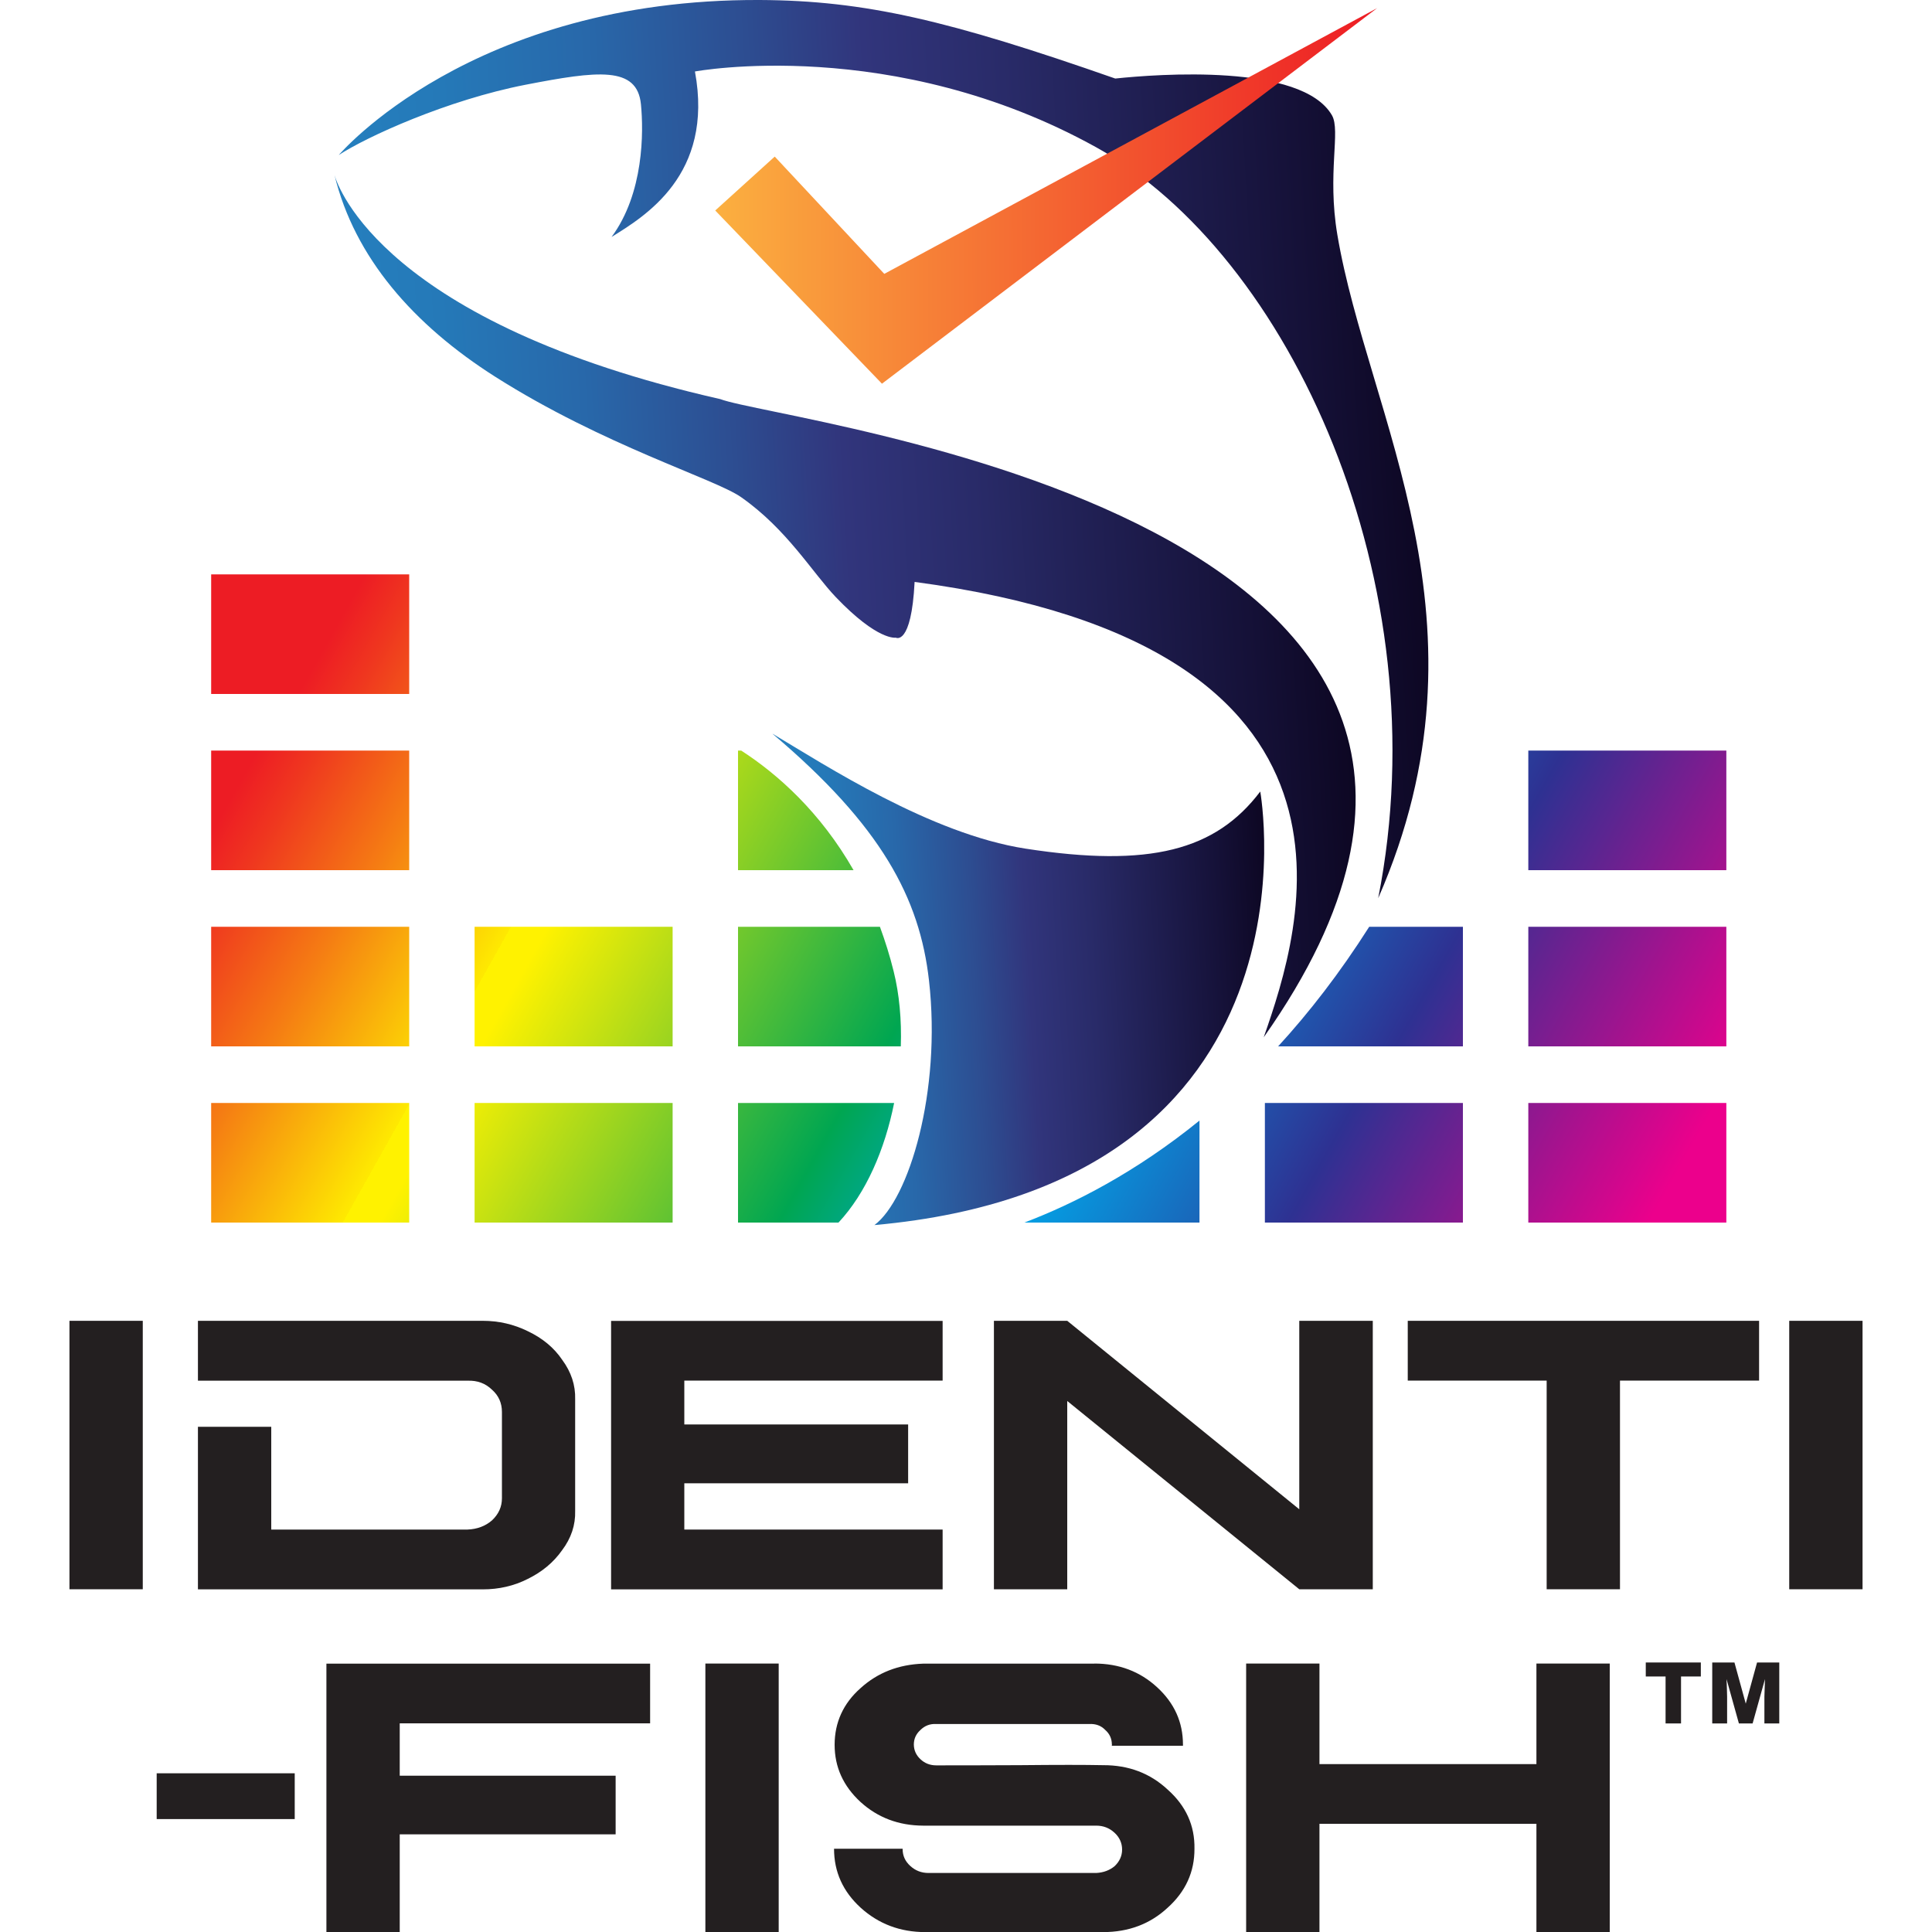 <?xml version="1.0" encoding="UTF-8"?>
<svg id="Layer_1" data-name="Layer 1" xmlns="http://www.w3.org/2000/svg" xmlns:xlink="http://www.w3.org/1999/xlink" viewBox="0 0 200 200">
  <defs>
    <style>
      .cls-1 {
        fill: url(#_名称未設定グラデーション_2-5);
      }

      .cls-2 {
        fill: url(#_名称未設定グラデーション_2-3);
      }

      .cls-3 {
        fill: url(#_新規グラデーションスウォッチ_1);
      }

      .cls-4 {
        fill: url(#_新規グラデーションスウォッチ_1-3);
      }

      .cls-5 {
        fill: url(#_名称未設定グラデーション_2-4);
      }

      .cls-6 {
        fill: url(#_新規グラデーションスウォッチ_1-4);
      }

      .cls-7 {
        fill: url(#_名称未設定グラデーション_2-10);
      }

      .cls-8 {
        fill: url(#_新規グラデーションスウォッチ_1-2);
      }

      .cls-9 {
        fill: url(#_名称未設定グラデーション_2-13);
      }

      .cls-10 {
        fill: url(#_名称未設定グラデーション_2);
      }

      .cls-11 {
        fill: url(#_名称未設定グラデーション_2-11);
      }

      .cls-12 {
        fill: url(#_名称未設定グラデーション_2-2);
      }

      .cls-13 {
        fill: url(#_名称未設定グラデーション_2-15);
      }

      .cls-14 {
        fill: url(#_名称未設定グラデーション_2-6);
      }

      .cls-15 {
        fill: url(#_名称未設定グラデーション_2-9);
      }

      .cls-16 {
        fill: url(#_名称未設定グラデーション_2-7);
      }

      .cls-17 {
        fill: #231f20;
      }

      .cls-18 {
        fill: url(#_名称未設定グラデーション_2-8);
      }

      .cls-19 {
        fill: url(#_名称未設定グラデーション_2-12);
      }

      .cls-20 {
        fill: url(#_名称未設定グラデーション_17);
      }

      .cls-21 {
        fill: url(#_名称未設定グラデーション_2-14);
      }
    </style>
    <linearGradient id="_名称未設定グラデーション_2" data-name="名称未設定グラデーション 2" x1="8.38" y1="107.05" x2="153.07" y2="188.26" gradientUnits="userSpaceOnUse">
      <stop offset="0" stop-color="#ed1c24"/>
      <stop offset=".03" stop-color="#ef361f"/>
      <stop offset=".1" stop-color="#f57c13"/>
      <stop offset=".2" stop-color="#fee901"/>
      <stop offset=".2" stop-color="#fff200"/>
      <stop offset=".22" stop-color="#fff200"/>
      <stop offset=".48" stop-color="#00a651"/>
      <stop offset=".6" stop-color="#00a9eb"/>
      <stop offset=".8" stop-color="#2e3192"/>
      <stop offset="1" stop-color="#ec008c"/>
    </linearGradient>
    <linearGradient id="_名称未設定グラデーション_2-2" data-name="名称未設定グラデーション 2" x1="16.85" y1="93.57" x2="161.54" y2="174.77" xlink:href="#_名称未設定グラデーション_2"/>
    <linearGradient id="_名称未設定グラデーション_2-3" data-name="名称未設定グラデーション 2" x1="25.32" y1="80.08" x2="170.01" y2="161.29" xlink:href="#_名称未設定グラデーション_2"/>
    <linearGradient id="_名称未設定グラデーション_2-4" data-name="名称未設定グラデーション 2" x1="33.79" y1="66.6" x2="178.48" y2="147.8" xlink:href="#_名称未設定グラデーション_2"/>
    <linearGradient id="_名称未設定グラデーション_2-5" data-name="名称未設定グラデーション 2" x1="14.4" y1="95.12" x2="159.09" y2="176.33" xlink:href="#_名称未設定グラデーション_2"/>
    <linearGradient id="_名称未設定グラデーション_2-6" data-name="名称未設定グラデーション 2" x1="22.87" y1="81.64" x2="167.56" y2="162.84" xlink:href="#_名称未設定グラデーション_2"/>
    <linearGradient id="_名称未設定グラデーション_2-7" data-name="名称未設定グラデーション 2" x1="14.72" y1="81.22" x2="159.41" y2="162.42" xlink:href="#_名称未設定グラデーション_2"/>
    <linearGradient id="_名称未設定グラデーション_2-8" data-name="名称未設定グラデーション 2" x1="23.01" y1="68.05" x2="167.71" y2="149.25" xlink:href="#_名称未設定グラデーション_2"/>
    <linearGradient id="_名称未設定グラデーション_2-9" data-name="名称未設定グラデーション 2" x1="29.76" y1="57.63" x2="174.46" y2="138.83" xlink:href="#_名称未設定グラデーション_2"/>
    <linearGradient id="_名称未設定グラデーション_2-10" data-name="名称未設定グラデーション 2" x1="21.15" y1="68.55" x2="165.85" y2="149.75" xlink:href="#_名称未設定グラデーション_2"/>
    <linearGradient id="_名称未設定グラデーション_2-11" data-name="名称未設定グラデーション 2" x1="22.1" y1="53.53" x2="166.79" y2="134.74" xlink:href="#_名称未設定グラデーション_2"/>
    <linearGradient id="_名称未設定グラデーション_2-12" data-name="名称未設定グラデーション 2" x1="30.74" y1="39.75" x2="175.43" y2="120.96" xlink:href="#_名称未設定グラデーション_2"/>
    <linearGradient id="_名称未設定グラデーション_2-13" data-name="名称未設定グラデーション 2" x1="28.12" y1="41.6" x2="172.81" y2="122.81" xlink:href="#_名称未設定グラデーション_2"/>
    <linearGradient id="_名称未設定グラデーション_2-14" data-name="名称未設定グラデーション 2" x1="36.59" y1="28.12" x2="181.28" y2="109.32" xlink:href="#_名称未設定グラデーション_2"/>
    <linearGradient id="_名称未設定グラデーション_2-15" data-name="名称未設定グラデーション 2" x1="45.06" y1="14.63" x2="189.75" y2="95.84" xlink:href="#_名称未設定グラデーション_2"/>
    <linearGradient id="_新規グラデーションスウォッチ_1" data-name="新規グラデーションスウォッチ 1" x1="46.95" y1="15.16" x2="46.97" y2="15.16" gradientUnits="userSpaceOnUse">
      <stop offset="0" stop-color="#257fbe"/>
      <stop offset=".1" stop-color="#2579b8"/>
      <stop offset=".24" stop-color="#2868aa"/>
      <stop offset=".39" stop-color="#2d4d91"/>
      <stop offset=".5" stop-color="#31357c"/>
      <stop offset=".63" stop-color="#292b69"/>
      <stop offset=".9" stop-color="#151138"/>
      <stop offset="1" stop-color="#0d0723"/>
    </linearGradient>
    <linearGradient id="_新規グラデーションスウォッチ_1-2" data-name="新規グラデーションスウォッチ 1" x1="77.34" y1="100.96" x2="127.55" y2="100.96" gradientTransform="translate(-1.55 5.24) rotate(-3.28)" xlink:href="#_新規グラデーションスウォッチ_1"/>
    <linearGradient id="_新規グラデーションスウォッチ_1-3" data-name="新規グラデーションスウォッチ 1" x1="35.95" y1="47.53" x2="145.64" y2="47.53" gradientTransform="translate(-1.55 5.24) rotate(-3.28)" xlink:href="#_新規グラデーションスウォッチ_1"/>
    <linearGradient id="_新規グラデーションスウォッチ_1-4" data-name="新規グラデーションスウォッチ 1" x1="35.39" y1="62.24" x2="137.25" y2="62.24" gradientTransform="translate(-1.55 5.24) rotate(-3.28)" xlink:href="#_新規グラデーションスウォッチ_1"/>
    <linearGradient id="_名称未設定グラデーション_17" data-name="名称未設定グラデーション 17" x1="82.57" y1="20.88" x2="151.12" y2="20.88" gradientTransform="translate(-8.57 -.42) rotate(-.09)" gradientUnits="userSpaceOnUse">
      <stop offset="0" stop-color="#fbb040"/>
      <stop offset="1" stop-color="#ed1c24"/>
    </linearGradient>
  </defs>
  <g>
    <rect class="cls-10" x="21.86" y="114.18" width="20.5" height="12.38"/>
    <rect class="cls-12" x="21.86" y="95.94" width="20.5" height="12.38"/>
    <rect class="cls-2" x="21.86" y="77.7" width="20.5" height="12.38"/>
    <rect class="cls-5" x="21.86" y="59.46" width="20.5" height="12.38"/>
    <rect class="cls-1" x="49.13" y="114.18" width="20.5" height="12.38"/>
    <rect class="cls-14" x="49.13" y="95.94" width="20.5" height="12.38"/>
    <path class="cls-16" d="m76.4,114.18v12.38h10.4c2.86-3.06,4.8-7.58,5.76-12.38h-16.16Z"/>
    <path class="cls-18" d="m92.51,100.55c-.4-1.63-.89-3.16-1.42-4.61h-14.69v12.38h16.85c.09-2.74-.15-5.41-.74-7.77Z"/>
    <path class="cls-15" d="m76.74,77.7h-.34v12.38h11.96c-3.43-6-7.85-9.94-11.63-12.38Z"/>
    <path class="cls-7" d="m124.17,126.56v-10.56c-6.63,5.38-13.02,8.62-18.13,10.56h18.13Z"/>
    <rect class="cls-11" x="130.94" y="114.18" width="20.5" height="12.38"/>
    <path class="cls-19" d="m132.31,108.32h19.13v-12.38h-9.7c-3.03,4.77-6.21,8.87-9.43,12.38Z"/>
    <rect class="cls-9" x="158.21" y="114.18" width="20.5" height="12.38"/>
    <rect class="cls-21" x="158.21" y="95.94" width="20.5" height="12.38"/>
    <rect class="cls-13" x="158.21" y="77.7" width="20.5" height="12.38"/>
  </g>
  <path class="cls-3" d="m46.97,15.2s-.01-.06-.02-.09c0,0,0,.03.02.09Z"/>
  <g>
    <path class="cls-17" d="m14.78,136.73v27.79h-7.59v-27.79h7.59Z"/>
    <path class="cls-17" d="m20.49,142.91v-6.18h29.49c1.65,0,3.21.36,4.67,1.08,1.51.72,2.7,1.7,3.55,2.96.93,1.26,1.38,2.62,1.34,4.08v11.56c.04,1.46-.41,2.82-1.36,4.08-.89,1.26-2.08,2.24-3.55,2.96-1.42.72-2.97,1.08-4.65,1.08h-29.49v-16.83h7.59v10.64h20.31c1.01-.04,1.86-.36,2.54-.95.69-.65,1.03-1.41,1.03-2.29v-8.93c0-.93-.34-1.7-1.03-2.31-.68-.66-1.52-.97-2.54-.93h-27.89Z"/>
    <path class="cls-17" d="m97.58,136.73v6.19h-26.74v4.54h23.17v6.09h-23.17v4.79h26.74v6.19h-34.32v-27.79h34.32Z"/>
    <path class="cls-17" d="m110.48,136.73l24.02,19.51v-19.51h7.61v27.79h-7.61l-24.02-19.49v19.49h-7.59v-27.79h7.59Z"/>
    <path class="cls-17" d="m182.1,136.73v6.19h-14.4v21.6h-7.59v-21.6h-14.38v-6.19h36.37Z"/>
    <path class="cls-17" d="m192.81,136.73v27.79h-7.59v-27.79h7.59Z"/>
  </g>
  <g>
    <path class="cls-17" d="m174.02,173.55v4.86h-1.6v-4.86h-2.05v-1.45h5.7v1.45h-2.05Z"/>
    <path class="cls-17" d="m181.45,178.41h-1.44l-1.28-4.59c.02.25.06,1.6.06,1.82v2.77h-1.54v-6.31h2.3l1.17,4.26,1.17-4.26h2.3v6.31h-1.54v-2.77c0-.2.05-1.62.06-1.82l-1.28,4.59Z"/>
  </g>
  <g>
    <path class="cls-8" d="m79.97,75.96c11.27,9.52,15.24,17.02,16.2,25.55,1.3,11.5-2.08,22.65-5.65,25.31,47.27-4.25,39.94-44.88,39.94-44.88-4.62,6.1-11.43,7.9-24.3,5.91-9.82-1.52-20.72-8.64-26.18-11.89Z"/>
    <path class="cls-4" d="m138.44,24.29c-1.07-6.37.37-10.76-.56-12.36-3.13-5.4-18.07-4.26-22.43-3.8C98.28,2.12,89.56.05,78.65,0c-29.9-.13-43.58,16.05-43.58,16.05,2.82-1.86,11.21-5.7,19.35-7.28,7.44-1.44,11.54-1.96,11.93,2.03.28,2.84.31,9.2-3.04,13.73,3.4-2.12,10.62-6.41,8.63-17.13,0,0,20.49-3.83,41.56,7.86,20,11.09,35.63,45.1,29.17,77.72,12.49-28.52-1.06-49.85-4.23-68.69Z"/>
    <path class="cls-6" d="m74.54,41.31c-34.78-7.89-39.56-21.97-39.91-23.18,2.08,8.52,8.16,15.49,16.65,20.88,11.18,7.1,22.73,10.56,25.43,12.45,4.76,3.33,7.39,7.82,9.82,10.36,4.35,4.55,6.2,4.19,6.2,4.19,0,0,1.61.91,1.95-5.77,49.74,6.63,40.04,35.97,36.14,47.14,38.02-53.91-49.72-63.54-56.27-66.07Z"/>
    <polygon class="cls-20" points="91.3 39.72 74.04 21.79 80.2 16.21 91.54 28.35 142.56 .84 91.3 39.72"/>
  </g>
  <path class="cls-17" d="m67.3,172.21v6.19h-25.92v5.42h22.35v6.07h-22.35v10.12h-7.59v-27.79h33.51Z"/>
  <path class="cls-17" d="m80.61,172.21v27.79h-7.59v-27.79h7.59Z"/>
  <path class="cls-17" d="m30.51,188.31h-14.29v-4.74h14.29v4.74Z"/>
  <path class="cls-17" d="m113.29,172.21c2.55,0,4.72.82,6.49,2.45,1.79,1.64,2.68,3.62,2.68,5.94v.12h-7.38c.04-.08.05-.12.02-.12,0-.61-.23-1.12-.69-1.52-.43-.45-.99-.65-1.68-.61h-15.8c-.65-.04-1.2.17-1.66.63-.45.41-.67.91-.67,1.5.01.6.24,1.1.69,1.52s.99.63,1.64.63c1.87,0,4.75,0,8.64-.02,3.89-.04,6.77-.04,8.62,0,2.64-.01,4.87.83,6.7,2.54,1.88,1.68,2.8,3.71,2.76,6.11.01,2.39-.91,4.43-2.78,6.11-1.81,1.68-4.04,2.52-6.68,2.52h-18.4c-2.6,0-4.83-.84-6.69-2.52-1.84-1.68-2.76-3.71-2.76-6.11h7.1v.04c0,.68.26,1.26.79,1.74.53.49,1.16.73,1.89.73h17.36c.76-.04,1.39-.28,1.91-.71.51-.49.77-1.06.77-1.72s-.27-1.27-.79-1.74c-.53-.49-1.16-.73-1.89-.73h-17.91c-2.54-.01-4.71-.83-6.49-2.45-1.79-1.65-2.68-3.62-2.68-5.92s.89-4.28,2.68-5.86c1.77-1.61,3.93-2.45,6.49-2.54h17.73Z"/>
  <path class="cls-17" d="m136.59,172.21v10.41h22.46v-10.41h7.59v27.79h-7.59v-11.2h-22.46v11.2h-7.59v-27.79h7.59Z"/>
</svg>